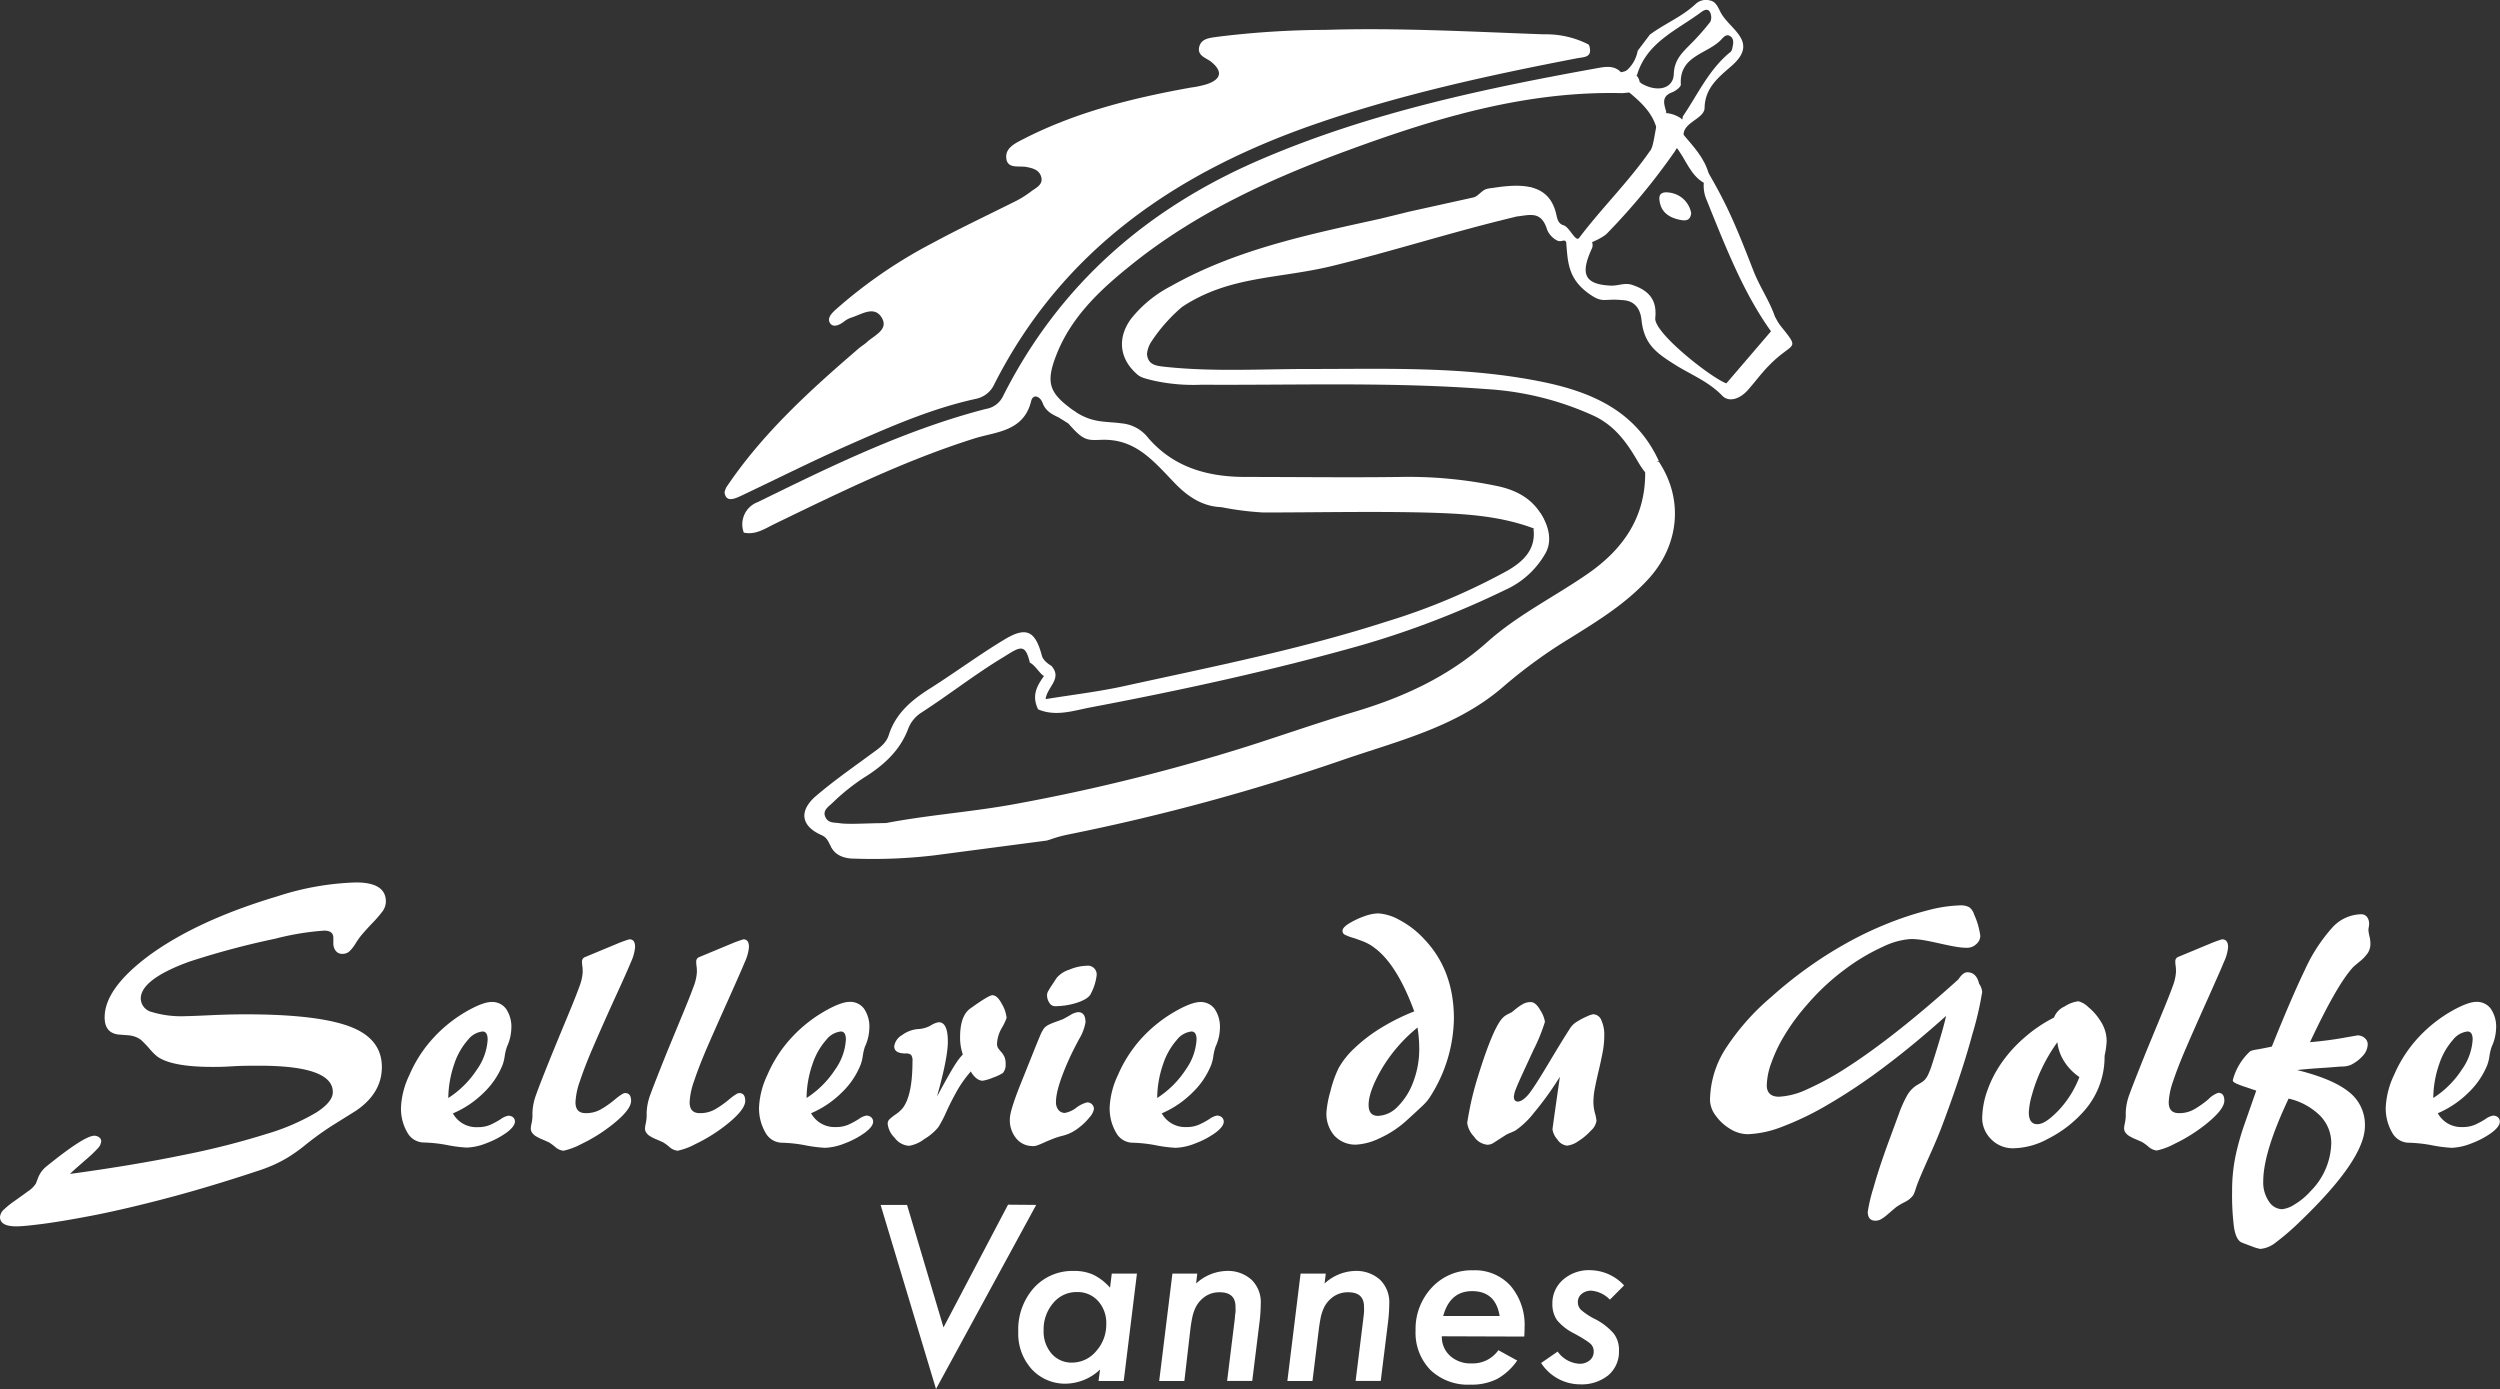 <svg id="Calque_1" data-name="Calque 1" xmlns="http://www.w3.org/2000/svg" viewBox="0 0 436.94 242.76"><rect x="0" y="0" width="436.94" height="242.76" fill="#333333" stroke="none"/><defs><style>.cls-1{fill:#fff;}.cls-2{fill:#30997d;}</style></defs><path class="cls-1" d="M289.93,80.7c4.36,6.59,3.52,14.49-1.67,20.32-4,4.44-8.92,7.44-13.82,10.5A87.36,87.36,0,0,0,263,119.79c-7.91,7-17.86,9.49-27.46,12.73a372.87,372.87,0,0,1-48.93,13.35,22.24,22.24,0,0,0-3.07.86l-.59.18-19.7,2.59a90.94,90.94,0,0,1-14.1.56c-1.32,0-3.09-.45-3.81-1.92-.92-3,.89-3.66,3.74-3.65a13.14,13.14,0,0,0,4.19-.32c8.16-1.72,16.51-2.19,24.71-3.75a336,336,0,0,0,40.79-10.21c6-1.93,11.93-4,18-5.81,8.55-2.55,16.44-6.17,23.22-12.23,5.32-4.75,11.83-7.93,17.67-12,6.09-4.27,9.92-9.82,9.88-17.55.33-1.25.61-2.57,2.43-1.89"/><path class="cls-1" d="M285.72,12.94a9.29,9.29,0,0,0-1.23-.68,4.17,4.17,0,0,1-1.19.36c-1.06-1.12-2.44-1-3.74-.78-20.12,3.62-40.07,7.84-59,15.94-20,8.54-35.41,21.93-45.25,41.45a4,4,0,0,1-3,2.24c-14,3.62-26.94,9.94-39.86,16.28A4.14,4.14,0,0,0,130,93.09h0c2.09.45,3.72-.72,5.44-1.55,11.4-5.52,22.76-11.1,34.9-14.92,3.73-1.17,8.57-1.18,9.88-6.51.32-1.33,1.54-.88,2,.3.72,2,2.64,2.33,4.16,3.22,1,.38,1.45-.14,1.83-.9-.06-.51,0-.57-.41-.86-4.37-3.09-5.09-4.85-3.23-9.68,2.57-6.72,7.63-11.46,13-15.78,11.31-9.15,24.42-15.15,38-20.13,15.45-5.68,31.19-10.42,48-10,1.16-.11,2.37-.09,3-1.33A2.06,2.06,0,0,0,285.72,12.94Z"/><path class="cls-1" d="M185.12,73c.62-.3,2.11-1.51,2.68-1.12C191,74,193.1,73.59,196.1,74a6.62,6.62,0,0,1,4.58,2.54c4.47,5.16,10.37,6.8,16.91,6.82,9.06,0,18.12.12,27.18,0a75.45,75.45,0,0,1,16.91,1.59c3.58.75,6.55,2.42,8.19,5.9,0,.9.09,1.82-1.26,1.72-6.4-2.54-13.19-2.82-19.93-3-9.3-.21-18.62,0-27.93,0a53,53,0,0,1-7.29-.93c-3.35-.12-5.94-1.92-8.11-4.17-3.77-3.91-6.9-7.82-12.84-7.6-2.5.09-3.13.2-5.76-2.83Z"/><path class="cls-1" d="M259.7,33.05c5.67-1,10.94-1.35,12.28,4.33.19.83.31,1.71,1.31,2s2.1,3,2.7,2.21c3.92-5.21,8.62-9.78,12.34-15.14,1-1,.86-5.92,2.27-6.7a5.32,5.32,0,0,1,2.88.74c1.55.8-.3,2,.65,2.94l0,0c.42,1.15-.93,2.06-1.35,2.94a112.7,112.7,0,0,1-11.95,14.47c-.93.95-6,3.4-7.11,1.45-.35-.59-.8.12-1.58-.26a3.73,3.73,0,0,1-1.74-1.89c-1.12-3.66-3.41-2.37-6-2.24"/><path class="cls-2" d="M264.39,37.91c.68-1.11,2.12-.4,2.89-1.2s2.16-1.18,1.61-2.47-1.73-.84-3-.82"/><path class="cls-1" d="M268,92.48c.55-.32,1.4-2.59,1-3.07,1.06,1.34,2.63,4.48,1.16,7.2a15.24,15.24,0,0,1-7.12,6.51,158.17,158.17,0,0,1-25,9.62c-15.61,4.42-31.44,7.86-47.36,10.88-3,.56-6.11,1.69-9.24.36-1.6-3.26.79-5.3,2.31-7.61,2,2.24-.74,3.65-1,5.82,4.67-.76,9.3-1.3,13.83-2.3,15.41-3.38,30.9-6.45,45.93-11.31a110.23,110.23,0,0,0,20.95-8.84c3-1.72,5.22-4,4.47-7.85"/><path class="cls-1" d="M198.21,64a8.65,8.65,0,0,1,2.25-2.17c.16,1.92,1.52,2.1,3.06,2.27,8.56.93,17.13.37,25.69.39,13.51,0,27-.48,40.4,2.26,8.68,1.78,16.33,5.14,20.32,13.83-1.56.11-1.7,2.42-1.7,2.42s-.34.42-2-2.38c-2-3.48-4.13-6.25-7.59-7.91A52.57,52.57,0,0,0,259.74,68c-16.56-1.26-33.16-.66-49.74-.76a32.29,32.29,0,0,1-8.66-.78c-1.34-.39-3-.51-3.13-2.44"/><path class="cls-1" d="M154.48,144.52c-1.4,1.37-3.81,1-5.36.9-2.46-.17-3.49.77-3.39,3.14-.88-.71-.76-2-2.15-2.6-3.63-1.61-4-4.26-.9-6.9s6.3-4.86,9.5-7.22c1.27-.94,2.66-1.78,3.16-3.38,1.21-3.8,4-6.11,7.23-8.15,4.38-2.77,8.56-5.88,13-8.55,3.81-2.29,5.37-1.52,6.53,2.86.27,1,1.65,1.75,1.65,1.75-.85,4.18-2.22.12-3.76-.55-.8-3.42-1.69-2.81-4.56-1-5,3-9.56,6.61-14.45,9.76a5.81,5.81,0,0,0-2.25,2.79c-1.51,4-4.48,6.53-7.94,8.68a36.6,36.6,0,0,0-5.36,4.34c-.68.63-1.69,1.27-1.18,2.4s1.59.94,2.53,1.09c2.35.37,10.71-.48,8.37.42"/><path class="cls-1" d="M204.67,50a21.56,21.56,0,0,0-6.95,5.67c-2.45,3.28-2.1,6.91.83,9.57.22.17.45.31.68.46,1.21-.27.57-3,1.23-3.73a4.68,4.68,0,0,1,.7-2.15,28.64,28.64,0,0,1,5.43-6.17c8.3-5.5,16.86-4.86,26.39-7.2,10.55-2.59,21.17-6,31.75-8.52.93-.75,2.13-.13,3.12-.64,1.27-.64,1.73-1.17,1.35-2.71a2.33,2.33,0,0,0-3.1-1.75c-2.28.74-3.93-.08-6.24.2-.78.12-1.57,1.34-2.35,1.48l-11.09,2.45-5.14,1.26C228.69,41,216.07,43.58,204.67,50Z"/><path class="cls-1" d="M301.73,67c-2.45-.82-12.71-8.8-12.43-11.41.33-3.12-1.05-4.83-4.08-5.81-1.29-.42-2.39.2-3.72.14-4.76-.22-5.26-2.2-3.25-6.55a1.44,1.44,0,0,0,0-1.06c-1.51-.24-3,1.1-4.52,0,.29,3.37.26,6.29,3.84,8.92,2.56,1.87,2.63.92,5.83,1.21.59.05,3.13,0,3.5,3.51.49,4.62,3,6,6.81,8.39l-1-.62c2.79,1.75,5.88,2.94,8.28,5.42,1.26,1.31,3.21.47,4.46-.93s2.41-3,3.74-4.34c4.36-4.48,5.69-2.29,1.6-7.44"/><path class="cls-1" d="M311,56.75c-.55.47-.75.93-1.3,1.4C304.94,51.55,302,44.2,298.3,35a6.18,6.18,0,0,1-.5-3.19c.11-.6.55-2,.87-1.46,3.29,5.68,4.77,9.2,7.8,17,1.12,2.86,2.79,5.2,3.75,8"/><path class="cls-1" d="M298.67,30.39l-.24,1.89c-3.07-1.3-3.73-4.62-5.7-6.83l1.42-2c1.79,2.13,3.76,4.14,4.52,7"/><path class="cls-1" d="M300.78,2.26c-.54-1-.84-2-2-2.2a2.62,2.62,0,0,0-2.37.59c-2.38,2.26-5.45,3.47-8.05,5.4l-2.13,2.82a6,6,0,0,1-2.27,3.72c.54.81,1.38.53,2.13.6h0c1.67-5.8,7-7.9,11.25-11.08.49-.36,1.16-.69,1.52,0a2,2,0,0,1,.07,1.69,40.47,40.47,0,0,1-3.31,3.76c-1.49,1.53-3,2.81-3.08,5.37s-2.85,3.29-5.67,1.65l-.3-.27c-.77,1.12-1.73.79-2.73,1.09,2.59,2.15,5.28,4.24,5.88,7.88,1.5-.79.15-2.79,1.53-3.63h0c-.38-1.38-1-2.77,1-3.52.61-.23,1.54-.93,1.52-1.36-.31-5,4.52-5.29,6.95-7.74.47-.47,1-1.26,1.79-.63.59.49.42,1.33.26,2a1.21,1.21,0,0,1-.28.65c-3.77,3-5.74,7.43-8.38,11.31h0c0,1-1.61,2.81.14,3.45-.24-2.44,3.63-3,3.67-4.94.06-3.51,2.46-5.38,4.66-7.3C307.51,7.32,302.42,5.23,300.78,2.26Z"/><path class="cls-1" d="M295.58,37.25c-.13,1.27-.9,1.37-1.81,1.2-2.06-.38-3.58-1.39-3.75-3.64-.09-1.19.9-1.28,1.75-1.15a4.41,4.41,0,0,1,3.81,3.59"/><path class="cls-1" d="M277.63,7.77A16.34,16.34,0,0,0,269.81,6c-12.71-.46-25.41-1.17-38.13-.78a157.72,157.72,0,0,0-18.82,1.2c-1.27.2-2.92.23-3.27,1.8s1.23,1.87,2.13,2.61c2,1.65,1.73,3-.72,3.86a16.67,16.67,0,0,1-2.84.61c-10.13,1.82-20.07,4.27-29.29,9-1.38.71-3.16,1.53-3,3.28.14,2,2.19,1.36,3.5,1.6,1.12.21,2.23.5,2.59,1.67.42,1.34-.76,1.91-1.63,2.52A18.33,18.33,0,0,1,177.82,35c-5,2.51-10,4.86-14.9,7.51A84.38,84.38,0,0,0,146,54.16c-.67.62-1.56,1.53-.85,2.42.55.68,1.56.22,2.29-.32a4.37,4.37,0,0,1,1.25-.72c1.79-.53,4-2.14,5.33-.16,1.46,2.2-1.19,3.19-2.51,4.42-.44.41-1,.72-1.44,1.11-8.51,7.32-16.81,14.85-23.12,24.25a4.1,4.1,0,0,0-.32.9c.27,1.79,1.68,1.18,3.14.48,6.11-2.9,12.15-5.93,18.34-8.67,7.28-3.21,14.58-6.44,22.4-8.15a4.52,4.52,0,0,0,3.27-2.57c12-23.66,32.1-37.22,56.48-45.6,14.78-5.09,30-8.4,45.28-11.35,1.35-.26,2.81-.1,2.24-2.19"/><path class="cls-1" d="M78.39,191.88a16.81,16.81,0,0,0,5-5,10,10,0,0,0,1.84-5.18c0-.95-.3-1.42-.9-1.42a3.77,3.77,0,0,0-2.55,1.47,12.07,12.07,0,0,0-2.36,4.13,19,19,0,0,0-1.07,6m.78,2.67A4.67,4.67,0,0,0,83.5,197a5.31,5.31,0,0,0,2.14-.39,14.46,14.46,0,0,0,1.86-1,3.31,3.31,0,0,1,1.33-.61,1.28,1.28,0,0,1,.86.29A1,1,0,0,1,90,196c0,.58-.49,1.22-1.46,1.95a15.23,15.23,0,0,1-3.51,1.85,10.21,10.21,0,0,1-3.45.77,24.83,24.83,0,0,1-3.47-.45,24.75,24.75,0,0,0-4.07-.44A3.32,3.32,0,0,1,71.23,198a8.3,8.3,0,0,1-1.14-4.61,14.56,14.56,0,0,1,1.46-5.5,22.84,22.84,0,0,1,3.76-6,24.29,24.29,0,0,1,5.84-4.9c2.11-1.25,3.7-1.87,4.79-1.87a3,3,0,0,1,2.52,1.22,5.57,5.57,0,0,1,.91,3.41,8.24,8.24,0,0,1-.77,3.2,9.47,9.47,0,0,0-.39,1.64,7.68,7.68,0,0,1-.38,1.56,13.94,13.94,0,0,1-3.28,4.82,17.16,17.16,0,0,1-5.38,3.62"/><path class="cls-1" d="M110,164.17c.7,0,1,.46,1,1.37a7.79,7.79,0,0,1-.72,2.59c-.48,1.17-1.47,3.41-3,6.72-1.68,3.71-2.95,6.6-3.84,8.68s-1.58,3.9-2.09,5.44a12.6,12.6,0,0,0-.77,3.68c0,1.27.59,1.9,1.77,1.9a5.21,5.21,0,0,0,2.7-.68,17.29,17.29,0,0,0,2.47-1.75c.87-.72,1.44-1.08,1.73-1.08.7,0,1.05.46,1.05,1.36,0,1.11-1.24,2.61-3.74,4.52a28.46,28.46,0,0,1-5,3.05,11.89,11.89,0,0,1-3.08,1.15,2.58,2.58,0,0,1-1.48-.69,8.91,8.91,0,0,0-1.07-.78c-.47-.22-.88-.39-1.22-.54a6.44,6.44,0,0,1-1-.5,2.16,2.16,0,0,1-.7-.62,1.33,1.33,0,0,1-.24-.78,5.83,5.83,0,0,1,.14-.91,6.17,6.17,0,0,0,.15-1.21,2.39,2.39,0,0,0,0-.31,2.32,2.32,0,0,1,0-.29,9.82,9.82,0,0,1,.65-3.19q.64-1.83,2.91-7.43c.7-1.7,1.54-3.75,2.54-6.15s1.7-4.16,2.09-5.26a8.38,8.38,0,0,0,.59-2.54c0-.3,0-.66-.06-1.07s-.06-.66-.06-.77a.82.82,0,0,1,.42-.76l5.58-2.32a21.88,21.88,0,0,1,2.26-.83"/><path class="cls-1" d="M129.9,164.17c.7,0,1,.46,1,1.37a7.79,7.79,0,0,1-.72,2.59c-.48,1.17-1.47,3.41-2.95,6.72q-2.5,5.57-3.84,8.68c-.88,2.08-1.58,3.9-2.09,5.44a12.6,12.6,0,0,0-.77,3.68c0,1.27.59,1.9,1.77,1.9a5.21,5.21,0,0,0,2.7-.68,17.29,17.29,0,0,0,2.47-1.75c.87-.72,1.44-1.08,1.73-1.08.7,0,1.05.46,1.05,1.36,0,1.11-1.24,2.61-3.73,4.52a28.88,28.88,0,0,1-5,3.05,11.75,11.75,0,0,1-3.08,1.15,2.58,2.58,0,0,1-1.48-.69,8.12,8.12,0,0,0-1.07-.78c-.47-.22-.88-.39-1.22-.54a6.44,6.44,0,0,1-1-.5,2.16,2.16,0,0,1-.7-.62,1.33,1.33,0,0,1-.24-.78,7.52,7.52,0,0,1,.14-.91,6.17,6.17,0,0,0,.15-1.21,2.39,2.39,0,0,0,0-.31,2.32,2.32,0,0,1,0-.29,9.82,9.82,0,0,1,.65-3.19q.66-1.83,2.91-7.43l2.54-6.15q1.5-3.61,2.09-5.26a8.38,8.38,0,0,0,.59-2.54c0-.3,0-.66-.06-1.07s-.06-.66-.06-.77a.82.82,0,0,1,.42-.76l5.58-2.32a21.88,21.88,0,0,1,2.26-.83"/><path class="cls-1" d="M141,191.88a16.89,16.89,0,0,0,5-5,10,10,0,0,0,1.84-5.18c0-.95-.29-1.42-.89-1.42a3.77,3.77,0,0,0-2.55,1.47,12.07,12.07,0,0,0-2.36,4.13,18.47,18.47,0,0,0-1.07,6m.78,2.67a4.66,4.66,0,0,0,4.33,2.43,5.35,5.35,0,0,0,2.14-.39,14.46,14.46,0,0,0,1.86-1,3.25,3.25,0,0,1,1.33-.61,1.25,1.25,0,0,1,.85.29,1,1,0,0,1,.34.77c0,.58-.49,1.22-1.47,1.95a15,15,0,0,1-3.5,1.85,10.21,10.21,0,0,1-3.45.77,24.74,24.74,0,0,1-3.48-.45,24.54,24.54,0,0,0-4.07-.44,3.33,3.33,0,0,1-2.83-1.74,8.39,8.39,0,0,1-1.13-4.61,14.7,14.7,0,0,1,1.45-5.5,22.84,22.84,0,0,1,3.76-6,24.33,24.33,0,0,1,5.85-4.9c2.1-1.25,3.7-1.87,4.78-1.87a3,3,0,0,1,2.52,1.22,5.57,5.57,0,0,1,.91,3.41,8.07,8.07,0,0,1-.77,3.2,9.61,9.61,0,0,0-.38,1.64,7,7,0,0,1-.39,1.56,13.8,13.8,0,0,1-3.28,4.82,17.23,17.23,0,0,1-5.37,3.62"/><path class="cls-1" d="M169.64,187.31a20.23,20.23,0,0,0-2.37,3.33c-.64,1.13-1.28,2.38-1.91,3.76A20.23,20.23,0,0,1,164,197a9.28,9.28,0,0,1-2.47,2.09,5.91,5.91,0,0,1-2.65,1.17,3.37,3.37,0,0,1-2.52-1.41,4,4,0,0,1-1.21-2.39,1.08,1.08,0,0,1,.29-.82,9.54,9.54,0,0,1,1.11-.88,5.68,5.68,0,0,0,1.22-1.09q1.71-2.21,1.71-8.19a1.66,1.66,0,0,0-.25-1.12,1.36,1.36,0,0,0-.94-.24c-1.34,0-2-.41-2-1.24a2.66,2.66,0,0,1,1.34-1.95,5.4,5.4,0,0,1,2.93-1.08,5,5,0,0,0,2.11-.62,3.74,3.74,0,0,1,1.39-.57c1.07,0,1.6,1.13,1.6,3.39q0,2.85-1.9,9.61c.69-1.27,1.29-2.38,1.83-3.33s1-1.76,1.44-2.42a10.28,10.28,0,0,1,1.25-1.61,9,9,0,0,1-.48-3c0-2.49.58-4.15,1.73-5q3.27-2.35,3.91-2.36.87,0,1.68,1.56a5.83,5.83,0,0,1,.81,2.41,10.25,10.25,0,0,1-.83,1.74,6,6,0,0,0-.84,2.71,1.58,1.58,0,0,0,.14.75,5,5,0,0,0,.54.69,3.62,3.62,0,0,1,.61.91,3.13,3.13,0,0,1,.21,1.27,2.18,2.18,0,0,1-.48,1.55,7.44,7.44,0,0,1-1.7.8,7.57,7.57,0,0,1-1.87.56,1.82,1.82,0,0,1-1.05-.43,3.73,3.73,0,0,1-1-1.23"/><path class="cls-1" d="M184.31,175.86a1.15,1.15,0,0,1-.89-.57,2.37,2.37,0,0,1-.42-1.4,1.32,1.32,0,0,1,.14-.55,10.34,10.34,0,0,1,.67-1.1l.85-1.3a4.67,4.67,0,0,1,2.22-1.46,8.31,8.31,0,0,1,3.06-.69,1.53,1.53,0,0,1,1.72,1.73,9.13,9.13,0,0,1-1,3.14c-.26.59-1,1.1-2.3,1.55a12.7,12.7,0,0,1-4.09.65m-3.79,24.44a3.63,3.63,0,0,1-2.83-1.29,5,5,0,0,1-1.15-3.46q0-1.38,1.84-6,.83-2.06,1.88-4.69c.7-1.76,1.21-3,1.52-3.74a6.6,6.6,0,0,1,.75-1.42,2.62,2.62,0,0,1,.82-.61,11.26,11.26,0,0,1,1.36-.55c.6-.22,1-.36,1.19-.45l1.16-.65a3.2,3.2,0,0,1,1.4-.54c.87,0,1.3.59,1.3,1.78a8.54,8.54,0,0,1-1.16,3c-.78,1.47-1.32,2.56-1.63,3.25q-2.37,5.22-2.37,7.66A2.1,2.1,0,0,0,185,194a1.41,1.41,0,0,0,1.13.51,4.69,4.69,0,0,0,2-.92,5.1,5.1,0,0,1,1.87-.92,1.18,1.18,0,0,1,.85.33,1.11,1.11,0,0,1,.34.86,3,3,0,0,1-.75,1.4,10,10,0,0,1-2,1.92,7.12,7.12,0,0,1-2.63,1.3,14.34,14.34,0,0,0-1.79.56c-.47.19-1,.4-1.54.65s-.95.41-1.21.5a2.51,2.51,0,0,1-.84.13"/><path class="cls-1" d="M202.28,191.88a16.77,16.77,0,0,0,5-5,10,10,0,0,0,1.85-5.18c0-.95-.3-1.42-.9-1.42a3.77,3.77,0,0,0-2.55,1.47,12.07,12.07,0,0,0-2.36,4.13,18.47,18.47,0,0,0-1.07,6m.78,2.67a4.66,4.66,0,0,0,4.33,2.43,5.26,5.26,0,0,0,2.13-.39,13.91,13.91,0,0,0,1.87-1,3.25,3.25,0,0,1,1.33-.61,1.25,1.25,0,0,1,.85.29,1,1,0,0,1,.34.77c0,.58-.49,1.22-1.47,1.95a15,15,0,0,1-3.5,1.85,10.21,10.21,0,0,1-3.45.77,24.74,24.74,0,0,1-3.48-.45,24.54,24.54,0,0,0-4.07-.44,3.33,3.33,0,0,1-2.83-1.74,8.39,8.39,0,0,1-1.13-4.61,14.7,14.7,0,0,1,1.45-5.5,23.1,23.1,0,0,1,3.76-6A24.33,24.33,0,0,1,205,177q3.17-1.87,4.78-1.87a3,3,0,0,1,2.52,1.22,5.57,5.57,0,0,1,.91,3.41,8.07,8.07,0,0,1-.77,3.2,9.61,9.61,0,0,0-.38,1.64,7,7,0,0,1-.39,1.56,13.8,13.8,0,0,1-3.28,4.82,17.12,17.12,0,0,1-5.37,3.62"/><path class="cls-1" d="M247.73,179.6a27.23,27.23,0,0,0-6.3,7.32q-2.24,3.9-2.23,6.21c0,1.26.55,1.9,1.65,1.9a5,5,0,0,0,3.41-1.6A11.78,11.78,0,0,0,247,189.1a16,16,0,0,0,1.05-5.82,23.59,23.59,0,0,0-.3-3.68m-.6-2.91q-3-8.12-6.88-11a8,8,0,0,0-1.82-1.07c-.61-.25-1.28-.49-2-.72a7.78,7.78,0,0,1-1.45-.56.73.73,0,0,1-.36-.68q0-.54,1.14-1.26a13.87,13.87,0,0,1,2.62-1.24,7.68,7.68,0,0,1,2.47-.52,8.67,8.67,0,0,1,3.78,1.18,16,16,0,0,1,4.29,3.34q5.16,5.41,5.17,13.87a26,26,0,0,1-4,13.41,7.91,7.91,0,0,1-1.32,1.66c-.5.49-1.42,1.34-2.76,2.56a18.13,18.13,0,0,1-4.93,3.29,10.87,10.87,0,0,1-4,1.1,5,5,0,0,1-3.86-1.54,5.82,5.82,0,0,1-1.41-4.1,18.29,18.29,0,0,1,.71-3.73,19.41,19.41,0,0,1,1.42-4,14.34,14.34,0,0,1,2.67-3.39,27.58,27.58,0,0,1,4.58-3.54,37.13,37.13,0,0,1,6-3"/><path class="cls-1" d="M272.71,188.07a56.16,56.16,0,0,1-4.62,6.43,14.48,14.48,0,0,1-3.22,3.08c-.15.08-.42.21-.83.38a8.08,8.08,0,0,0-.82.38l-2.29,1.47a1.9,1.9,0,0,1-1,.26,3.2,3.2,0,0,1-2.33-1.45,4.29,4.29,0,0,1-1.16-2.29c0-.23.15-1.1.44-2.6s.7-3.13,1.21-4.87q2.72-8.93,4.46-10.87a3.35,3.35,0,0,1,1-.74l.65-.33s.3-.23.76-.61a8.6,8.6,0,0,1,1.29-.87,2.77,2.77,0,0,1,1.28-.3c.59,0,1.15.48,1.69,1.44a5.31,5.31,0,0,1,.8,2,31.25,31.25,0,0,1-2,4.92l-1.45,3.14c-.83,1.8-1.37,3-1.61,3.64a4.28,4.28,0,0,0-.37,1.41c0,.55.23.84.71.84s1.26-.49,2-1.45,1.86-2.74,3.41-5.33,2.79-4.63,3.75-6.1a3.63,3.63,0,0,1,1.2-1.11,11.25,11.25,0,0,1,1.71-.9,4.4,4.4,0,0,1,1.06-.37,1.58,1.58,0,0,1,1.45,1.05,6.11,6.11,0,0,1,.51,2.69,15.68,15.68,0,0,1-.26,2.76c-.18.95-.41,2.08-.72,3.37s-.53,2.36-.69,3.17a12.85,12.85,0,0,0-.23,2.33,7.63,7.63,0,0,0,.27,1.91,7.41,7.41,0,0,1,.27,1.35,2.92,2.92,0,0,1-1,1.73,10.55,10.55,0,0,1-2.2,1.83,4.17,4.17,0,0,1-1.94.77,2.28,2.28,0,0,1-1.7-1.09,3.32,3.32,0,0,1-.85-1.76c0-.15.44-3.25,1.31-9.32"/><path class="cls-1" d="M340.11,177.57q-5.67,5.09-11,9.07a100.07,100.07,0,0,1-9.82,6.53,51.68,51.68,0,0,1-7.95,3.81,18.21,18.21,0,0,1-5.85,1.25,5.93,5.93,0,0,1-3.11-.93,8.32,8.32,0,0,1-2.51-2.31,4.68,4.68,0,0,1-1-2.64,17,17,0,0,1,2.63-8.93,41.27,41.27,0,0,1,8.06-9.16,72.86,72.86,0,0,1,6.31-5.07,70.36,70.36,0,0,1,6.71-4.27,60.73,60.73,0,0,1,6.67-3.24,56.92,56.92,0,0,1,7.83-2.62,24.58,24.58,0,0,1,5.46-.82,3.19,3.19,0,0,1,1.62.31,2.42,2.42,0,0,1,.87,1.29,12.78,12.78,0,0,1,1.08,3.74,1.92,1.92,0,0,1-.71,1.43,2.3,2.3,0,0,1-1.61.64,11.32,11.32,0,0,1-2-.19c-.72-.12-1.62-.31-2.7-.55s-2-.44-2.84-.58a13.56,13.56,0,0,0-2.3-.21,13.07,13.07,0,0,0-4.76,1.3,35.5,35.5,0,0,0-6.63,3.92,40.26,40.26,0,0,0-6.7,6.22,36.83,36.83,0,0,0-3.93,5.32,25.91,25.91,0,0,0-2.36,4.93,12.24,12.24,0,0,0-.78,3.87c0,1.31.71,2,2.14,2a13,13,0,0,0,4.85-1.27,50.21,50.21,0,0,0,7-3.83q4-2.56,8.89-6.41t10.61-9c.54-.83,1.06-1.24,1.55-1.24q1.6,0,2.07,2a3,3,0,0,1,.54,1.43,56.66,56.66,0,0,1-1.73,7.44q-1.73,6.45-5,15.22-.94,2.58-2.56,6.16c-1.07,2.39-1.76,4-2.06,4.82-.1.26-.21.59-.34,1a5.38,5.38,0,0,1-.37.9,4.08,4.08,0,0,1-1.55,1.23,12.82,12.82,0,0,0-1.42.84c-.57.48-1.06.89-1.48,1.26a7.24,7.24,0,0,1-1.12.83,2,2,0,0,1-1,.29c-.91,0-1.37-.51-1.37-1.54a27,27,0,0,1,1-4.21c.64-2.34,1.6-5.24,2.89-8.72l1.56-4.24a20.82,20.82,0,0,1,1.43-3.18,5.09,5.09,0,0,1,1.58-1.72l.88-.53a3,3,0,0,0,.65-.52,3.65,3.65,0,0,0,.59-.93,14.32,14.32,0,0,0,.61-1.58q2.08-6.52,2.49-8.61"/><path class="cls-1" d="M359.58,182.15a29.55,29.55,0,0,0-2.85,4.87,27.65,27.65,0,0,0-1.61,4.39,13,13,0,0,0-.53,3c0,1.38.5,2.07,1.48,2.07s2.08-.76,3.61-2.3a17.69,17.69,0,0,0,3.75-5.94,9.25,9.25,0,0,1-2.66-2.74,7.69,7.69,0,0,1-1.19-3.37m-.59-4.27a3.39,3.39,0,0,1,1.83-1.94,5.65,5.65,0,0,1,2.44-.92,3.84,3.84,0,0,1,1.71,1,9.93,9.93,0,0,1,2.22,2.57,6.3,6.3,0,0,1,1,3.39,14.67,14.67,0,0,1-.36,2.57,14.28,14.28,0,0,1-3.91,10A20.77,20.77,0,0,1,358,199a13.08,13.08,0,0,1-5.86,1.68,5.29,5.29,0,0,1-4.25-1.69,5.21,5.21,0,0,1-1.45-3.41,14.93,14.93,0,0,1,.88-4.93,20.41,20.41,0,0,1,2.52-4.91,24,24,0,0,1,4-4.41,24.89,24.89,0,0,1,5.16-3.49"/><path class="cls-1" d="M388.36,164.17c.7,0,1.06.46,1.06,1.37a7.87,7.87,0,0,1-.73,2.59c-.48,1.17-1.47,3.41-2.95,6.72q-2.5,5.57-3.83,8.68c-.89,2.08-1.59,3.9-2.1,5.44a12.6,12.6,0,0,0-.77,3.68c0,1.27.59,1.9,1.77,1.9a5.21,5.21,0,0,0,2.7-.68,17.29,17.29,0,0,0,2.47-1.75A4.29,4.29,0,0,1,387.7,191c.71,0,1.06.46,1.06,1.36,0,1.11-1.24,2.61-3.73,4.52a28.52,28.52,0,0,1-5,3.05,11.75,11.75,0,0,1-3.08,1.15,2.58,2.58,0,0,1-1.48-.69,8.12,8.12,0,0,0-1.07-.78c-.47-.22-.88-.39-1.22-.54a6.44,6.44,0,0,1-1-.5,2.27,2.27,0,0,1-.7-.62,1.33,1.33,0,0,1-.24-.78,7.52,7.52,0,0,1,.14-.91,6.17,6.17,0,0,0,.15-1.21,2.39,2.39,0,0,0,0-.31,2.32,2.32,0,0,1,0-.29,9.82,9.82,0,0,1,.65-3.19q.66-1.83,2.91-7.43l2.54-6.15q1.5-3.61,2.09-5.26a8.38,8.38,0,0,0,.59-2.54c0-.3,0-.66-.06-1.07s-.06-.66-.06-.77a.82.82,0,0,1,.42-.76L386.1,165a21.88,21.88,0,0,1,2.26-.83"/><path class="cls-1" d="M400,192q-4.44,9.39-4.44,14.47a5.88,5.88,0,0,0,1,3.53,2.83,2.83,0,0,0,2.29,1.34,5,5,0,0,0,2.2-.84,11.89,11.89,0,0,0,2.78-2.31,12.29,12.29,0,0,0,3.62-8.37A6.82,6.82,0,0,0,405.5,195a11.46,11.46,0,0,0-5.53-3m-5.57-1.36-1.88-.64a13.49,13.49,0,0,1-1.85-.71c-.29-.15-.43-.32-.43-.49a10.37,10.37,0,0,1,3.09-5.11,6.86,6.86,0,0,1,1.25-.28c.71-.13,1.54-.29,2.48-.49q3.51-8.73,5.78-13.42a28.81,28.81,0,0,1,4.64-7.21,7,7,0,0,1,5.2-2.5,1.28,1.28,0,0,1,1,.45,1.92,1.92,0,0,1,.38,1.25,3.45,3.45,0,0,1-.06.58,3.88,3.88,0,0,0-.06.44,6.44,6.44,0,0,0,.17,1.06,5.73,5.73,0,0,1,.18,1.26,3,3,0,0,1-.46,1.74,7,7,0,0,1-1.41,1.48c-.64.53-1,.83-1.09.92q-2.83,3-7.6,13.18c2.07-.18,4-.43,5.68-.73l2.63-.46a1.88,1.88,0,0,1,1.24.45,1.42,1.42,0,0,1,.54,1.14,3.07,3.07,0,0,1-.81,1.93,6.84,6.84,0,0,1-2.15,1.64,4.09,4.09,0,0,1-1.36.28c-.64,0-1.86.14-3.64.25s-3.25.24-4.38.37q6.18,1.53,9,3.78a7.26,7.26,0,0,1,2.85,6q0,5.82-11.33,16.68a42.91,42.91,0,0,1-4.23,3.66,5,5,0,0,1-2.72,1.14,7.64,7.64,0,0,1-1.54-.47c-.87-.31-1.48-.55-1.84-.71-.6-.35-1-1.21-1.22-2.59a44.38,44.38,0,0,1-.33-6.37,29.57,29.57,0,0,1,.61-6.16,44.81,44.81,0,0,1,1.51-5.37l2.1-6"/><path class="cls-1" d="M425.31,191.88a16.66,16.66,0,0,0,5-5,10,10,0,0,0,1.85-5.18c0-.95-.3-1.42-.9-1.42a3.77,3.77,0,0,0-2.55,1.47,12.07,12.07,0,0,0-2.36,4.13,18.47,18.47,0,0,0-1.07,6m.78,2.67a4.67,4.67,0,0,0,4.33,2.43,5.35,5.35,0,0,0,2.14-.39,14.46,14.46,0,0,0,1.86-1,3.31,3.31,0,0,1,1.33-.61,1.3,1.3,0,0,1,.86.29,1,1,0,0,1,.33.77c0,.58-.49,1.22-1.46,1.95a15.23,15.23,0,0,1-3.51,1.85,10.21,10.21,0,0,1-3.45.77,24.65,24.65,0,0,1-3.47-.45,24.75,24.75,0,0,0-4.07-.44,3.34,3.34,0,0,1-2.84-1.74,8.39,8.39,0,0,1-1.13-4.61,14.7,14.7,0,0,1,1.45-5.5,23.1,23.1,0,0,1,3.76-6,24.53,24.53,0,0,1,5.85-4.9q3.17-1.87,4.78-1.87a3,3,0,0,1,2.52,1.22,5.57,5.57,0,0,1,.92,3.41,8.24,8.24,0,0,1-.77,3.2,8.63,8.63,0,0,0-.39,1.64,7.68,7.68,0,0,1-.38,1.56,13.94,13.94,0,0,1-3.28,4.82,17.28,17.28,0,0,1-5.38,3.62"/><path class="cls-1" d="M12.28,205.17q11.18-1.53,19.84-3.32a137.84,137.84,0,0,0,14.44-3.66,38.34,38.34,0,0,0,8.7-3.74q2.91-1.86,2.91-3.58,0-4.6-12.82-4.61c-1.51,0-3.13,0-4.84.11s-2.84.1-3.38.1q-7.1,0-9.63-1.81a9.17,9.17,0,0,1-1.33-1.32,19.37,19.37,0,0,0-1.47-1.54,3.88,3.88,0,0,0-1.15-.63,4.93,4.93,0,0,0-1.3-.24l-1.63-.13c-1.55-.22-2.33-1.2-2.33-3q0-5,7.68-10.74,8.45-6.21,22.56-10.42a48.58,48.58,0,0,1,13.7-2.41q5.21,0,5.21,3.34a3,3,0,0,1-.53,1.64,22.4,22.4,0,0,1-2,2.3c-.94,1-1.56,1.71-1.85,2.07a14.46,14.46,0,0,0-.94,1.36,6.38,6.38,0,0,1-1.09,1.37,1.8,1.8,0,0,1-1.23.4,1.37,1.37,0,0,1-1.12-.53,2.08,2.08,0,0,1-.42-1.32q0-.18,0-.48c0-.19,0-.35,0-.47,0-.84-.53-1.26-1.6-1.26a46.53,46.53,0,0,0-8.54,1.41,141.17,141.17,0,0,0-15.17,4.06q-8.35,3.08-8.35,6.42a2.49,2.49,0,0,0,1.92,2.33,17.86,17.86,0,0,0,5.95.73c.47,0,1.87-.05,4.21-.16s4.43-.16,6.29-.16q12.39,0,18.08,2.1t5.69,7.11q0,4.54-4.48,7.61l-4,2.5a52.86,52.86,0,0,0-4.88,3.5,27.92,27.92,0,0,1-3,2.15,22,22,0,0,1-2.66,1.39c-.88.38-1.66.68-2.35.9l-2.37.78q-7.89,2.56-14.93,4.38t-12.24,2.81c-3.46.66-6.29,1.13-8.47,1.41s-3.61.41-4.31.41C1,214.38,0,213.82,0,212.7a2,2,0,0,1,.77-1.38,15.49,15.49,0,0,1,1.86-1.48c.74-.52,1.49-1.06,2.26-1.63a4.48,4.48,0,0,0,1.39-1.37L6.6,206a5,5,0,0,1,.59-1.15,4.72,4.72,0,0,1,.94-1q6.61-5.35,8.35-5.35a1.33,1.33,0,0,1,.86.29.82.82,0,0,1,.35.64,2,2,0,0,1-.6,1.28,24.45,24.45,0,0,1-2.28,2.14c-1.12,1-2,1.73-2.53,2.27"/><path class="cls-1" d="M181.1,210.59l-17.51,32.17-9.68-32.17h4.62L164.9,232l11.28-21.45Z"/><path class="cls-1" d="M198.71,222.59l-2.31,18.77H192l.26-2a8.89,8.89,0,0,1-5.86,2.47,7.92,7.92,0,0,1-6.08-2.53,9.24,9.24,0,0,1-2.35-6.56,10.92,10.92,0,0,1,2.69-7.61,9.08,9.08,0,0,1,7-3,8,8,0,0,1,3.42.66,9.42,9.42,0,0,1,2.93,2.27l.3-2.47Zm-5.36,8.85a5.73,5.73,0,0,0-1.43-4.05,4.78,4.78,0,0,0-3.71-1.57,5.25,5.25,0,0,0-4.14,1.93,7.07,7.07,0,0,0-1.67,4.78,5.88,5.88,0,0,0,1.39,4.05,4.58,4.58,0,0,0,3.59,1.57,5.48,5.48,0,0,0,4.2-2A6.94,6.94,0,0,0,193.35,231.44Z"/><path class="cls-1" d="M209.25,222.59l-.2,1.73a8.21,8.21,0,0,1,5.29-2.19,6.18,6.18,0,0,1,4.4,1.54,5.46,5.46,0,0,1,1.61,4.18,29.28,29.28,0,0,1-.24,3.43l-1.25,10.08h-4.39l1.36-11c0-.41.09-.78.11-1.09s0-.61,0-.86c0-1.7-.92-2.55-2.75-2.55a4.34,4.34,0,0,0-2.91,1,4.92,4.92,0,0,0-1.47,2,7.07,7.07,0,0,0-.44,1.46c-.12.58-.23,1.25-.32,2L207,241.36h-4.4l2.31-18.77Z"/><path class="cls-1" d="M231.71,222.59l-.2,1.73a8.21,8.21,0,0,1,5.28-2.19,6.21,6.21,0,0,1,4.41,1.54,5.5,5.5,0,0,1,1.61,4.18,29.28,29.28,0,0,1-.24,3.43l-1.25,10.08h-4.39l1.36-11c.05-.41.09-.78.11-1.09s0-.61,0-.86c0-1.7-.92-2.55-2.75-2.55a4.34,4.34,0,0,0-2.91,1,4.94,4.94,0,0,0-1.48,2,7.74,7.74,0,0,0-.44,1.46c-.12.58-.22,1.25-.32,2l-1.11,9.05H225l2.31-18.77Z"/><path class="cls-1" d="M252,233.55a4.44,4.44,0,0,0,1.43,3.41,5.28,5.28,0,0,0,3.71,1.33,5.47,5.47,0,0,0,4.74-2.31l3.29,1.81a10.55,10.55,0,0,1-3.53,3.23A9.93,9.93,0,0,1,257,242a9.47,9.47,0,0,1-7-2.57,9.3,9.3,0,0,1-2.59-6.88,10.57,10.57,0,0,1,2.85-7.53,9.43,9.43,0,0,1,7.16-3,8.39,8.39,0,0,1,6.59,2.71,10.57,10.57,0,0,1,2.45,7.32c0,.31,0,.83-.06,1.55Zm10.1-3.55q-.7-4.33-4.8-4.34-3.88,0-5.06,4.34Z"/><path class="cls-1" d="M283.85,224.66l-2.48,2.49a5.09,5.09,0,0,0-3.25-1.57,2.52,2.52,0,0,0-1.69.57,1.77,1.77,0,0,0-.66,1.4,1.87,1.87,0,0,0,.55,1.38,11.43,11.43,0,0,0,2.33,1.55,10.75,10.75,0,0,1,3.39,2.59,4.7,4.7,0,0,1,.92,3,5.4,5.4,0,0,1-1.85,4.28,7.38,7.38,0,0,1-4.93,1.6,8.14,8.14,0,0,1-6.83-3.73l2.89-2a5,5,0,0,0,3.78,2.13,2.69,2.69,0,0,0,1.83-.6,1.94,1.94,0,0,0,.69-1.55,1.77,1.77,0,0,0-.58-1.36,8,8,0,0,0-1-.71c-.46-.31-1.09-.67-1.89-1.1a9.05,9.05,0,0,1-2.93-2.29,4.86,4.86,0,0,1-.82-2.87,5.41,5.41,0,0,1,1.88-4.22A6.84,6.84,0,0,1,278,222,8.19,8.19,0,0,1,283.85,224.66Z"/></svg>